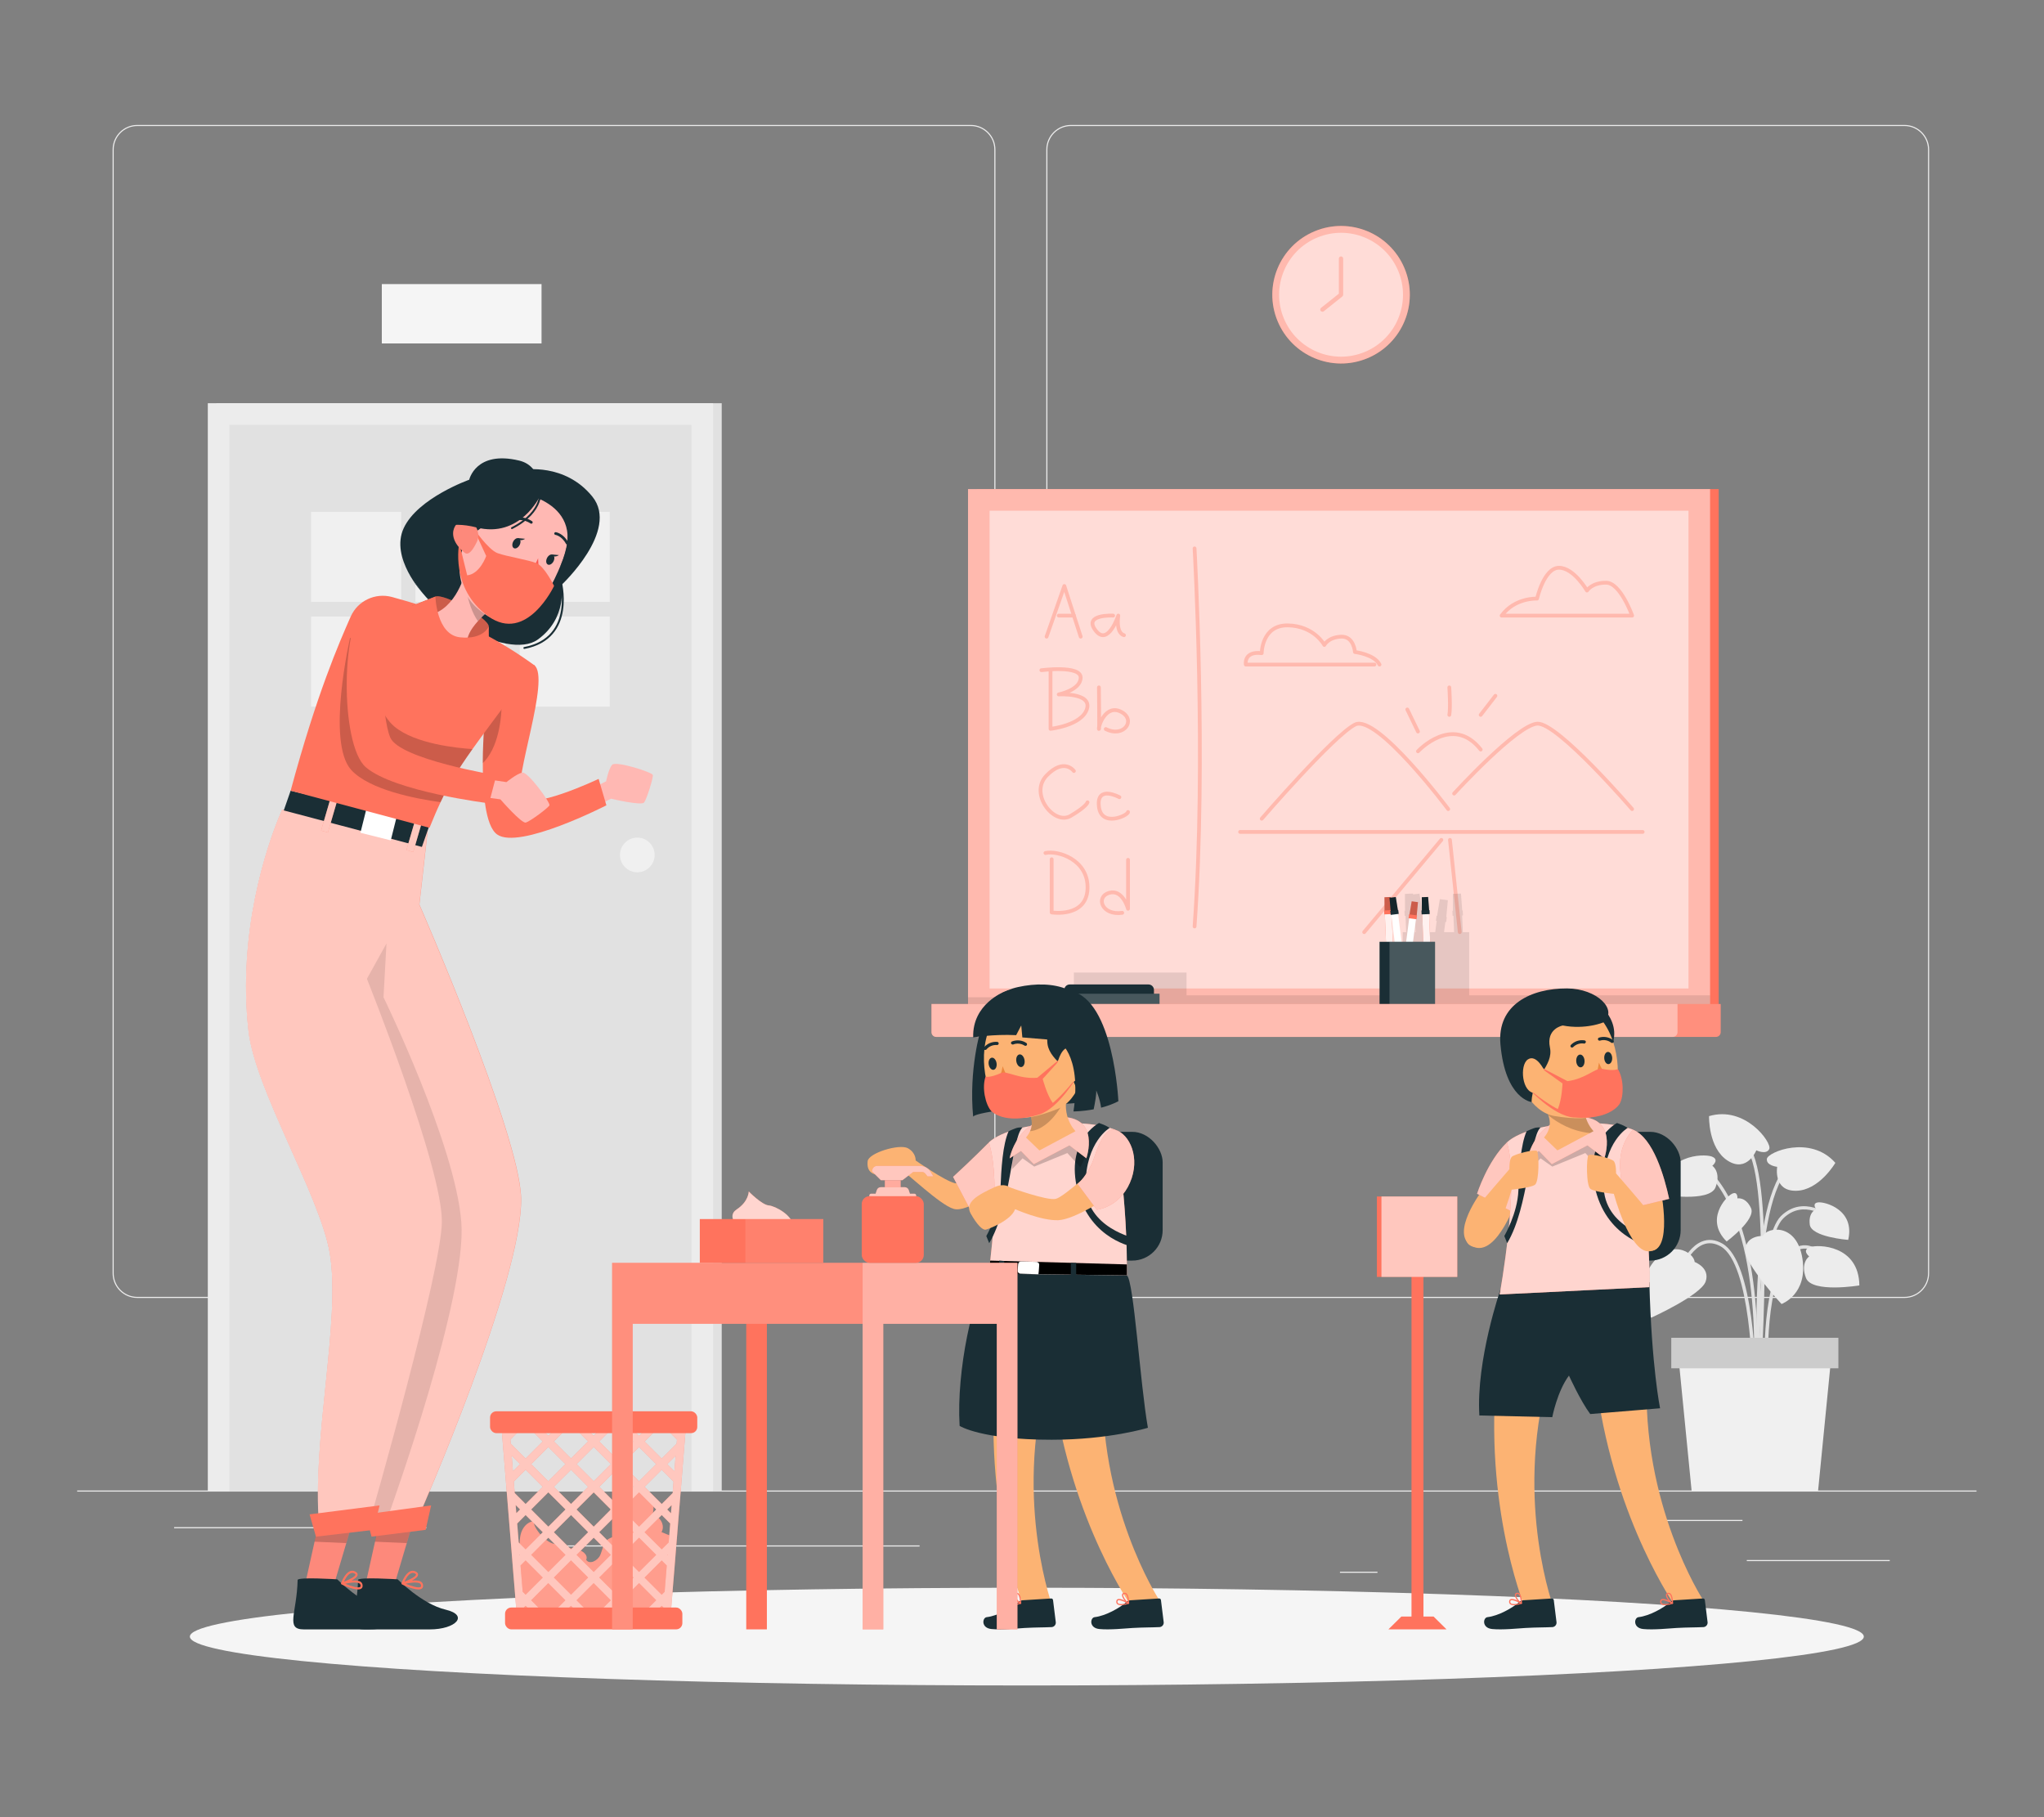 <?xml version="1.0" encoding="UTF-8"?>
<svg id="Layer_2" data-name="Layer 2" xmlns="http://www.w3.org/2000/svg" xmlns:xlink="http://www.w3.org/1999/xlink" viewBox="0 0 540 480">
  <rect x="0" y="0" width="540" height="480" fill="#808080" stroke="none"/>
  <defs>
    <style>
      .cls-1 {
        opacity: .3;
      }

      .cls-1, .cls-2, .cls-3, .cls-4, .cls-5, .cls-6, .cls-7, .cls-8, .cls-9, .cls-10, .cls-11, .cls-12, .cls-13, .cls-14, .cls-15, .cls-16, .cls-17, .cls-18, .cls-19, .cls-20, .cls-21, .cls-22, .cls-23, .cls-24, .cls-25, .cls-26, .cls-27 {
        stroke-width: 0px;
      }

      .cls-1, .cls-2, .cls-3, .cls-4, .cls-11, .cls-13, .cls-17, .cls-20, .cls-23, .cls-26, .cls-27 {
        fill: #fff;
      }

      .cls-1, .cls-2, .cls-4, .cls-7, .cls-17, .cls-21, .cls-23, .cls-26, .cls-28 {
        isolation: isolate;
      }

      .cls-2, .cls-21 {
        opacity: .1;
      }

      .cls-3, .cls-26 {
        opacity: .4;
      }

      .cls-4, .cls-7, .cls-27 {
        opacity: .2;
      }

      .cls-29, .cls-6 {
        fill: #ff735d;
      }

      .cls-5 {
        fill: #fcb373;
      }

      .cls-8 {
        fill: #e1e1e1;
      }

      .cls-9 {
        fill: #ececec;
      }

      .cls-10 {
        fill: #fd897b;
      }

      .cls-11 {
        opacity: .9;
      }

      .cls-13 {
        opacity: .5;
      }

      .cls-14 {
        fill: #f5f5f5;
      }

      .cls-15 {
        fill: #f0f0f0;
      }

      .cls-16, .cls-30, .cls-31, .cls-32 {
        fill: none;
      }

      .cls-17 {
        opacity: .7;
      }

      .cls-18 {
        fill: #1a2e35;
      }

      .cls-19 {
        fill: #ccc;
      }

      .cls-22 {
        fill: #ec873e;
      }

      .cls-30 {
        stroke-width: .72px;
      }

      .cls-30, .cls-31, .cls-32 {
        stroke-linecap: round;
        stroke-linejoin: round;
      }

      .cls-30, .cls-32 {
        stroke: #1a2e35;
      }

      .cls-23, .cls-28 {
        opacity: .6;
      }

      .cls-24 {
        fill: #ffb8b3;
      }

      .cls-33 {
        clip-path: url(#clippath);
      }

      .cls-25 {
        fill: #fd5652;
      }

      .cls-31 {
        stroke: #ff735d;
      }

      .cls-32 {
        stroke-width: .5px;
      }
    </style>
    <clipPath id="clippath">
      <path class="cls-6" d="m160.2,212.72s-23.05,11.84-28.86,7.7c-3.18-2.26-3.84-11.44-3.79-19.27.04-6.46.57-12,.57-12l5.16-5.36,7.83-8.13c4.49,3.35-5.62,30.55-3.47,34.69,2.14,4.14,20.51-4.61,20.51-4.61l2.05,6.99Z"/>
    </clipPath>
  </defs>
  <g id="Layer_2-2" data-name="Layer 2">
    <g>
      <rect class="cls-16" width="540" height="480"/>
      <g>
        <g>
          <rect class="cls-9" x="20.39" y="393.71" width="501.78" height=".29"/>
          <rect class="cls-9" x="461.48" y="412.07" width="37.77" height=".29"/>
          <rect class="cls-9" x="354" y="415.16" width="9.91" height=".29"/>
          <rect class="cls-9" x="438.45" y="401.48" width="21.89" height=".29"/>
          <rect class="cls-9" x="46" y="403.39" width="49.26" height=".29"/>
          <rect class="cls-9" x="105.42" y="403.39" width="7.22" height=".29"/>
          <rect class="cls-9" x="136.11" y="408.21" width="106.83" height=".29"/>
          <path class="cls-9" d="m256.47,342.85H36.26c-3.59,0-6.51-2.92-6.51-6.51V39.51c0-3.59,2.92-6.51,6.51-6.51h220.21c3.59,0,6.51,2.92,6.51,6.51v296.83c0,3.59-2.92,6.51-6.51,6.51ZM36.26,33.29c-3.43,0-6.22,2.79-6.22,6.22v296.83c0,3.43,2.79,6.22,6.22,6.22h220.21c3.43,0,6.22-2.79,6.22-6.22V39.51c0-3.43-2.79-6.22-6.22-6.22H36.26Z"/>
          <path class="cls-9" d="m503.14,342.85h-220.21c-3.59,0-6.51-2.92-6.51-6.51V39.51c0-3.59,2.92-6.51,6.51-6.51h220.21c3.59,0,6.51,2.92,6.51,6.51v296.83c0,3.59-2.92,6.51-6.51,6.51ZM282.93,33.29c-3.43,0-6.22,2.79-6.22,6.22v296.83c0,3.43,2.79,6.22,6.22,6.22h220.21c3.43,0,6.22-2.79,6.22-6.22V39.51c0-3.43-2.79-6.22-6.22-6.22h-220.21Z"/>
        </g>
        <g>
          <rect class="cls-14" x="100.87" y="75.04" width="42.2" height="15.68"/>
          <g>
            <g>
              <path class="cls-8" d="m464.34,361.95c.01-.35,1.17-34.67,6.76-40.1,5.43-5.28,11.66-.2,11.93.02l.56-.67c-.07-.06-7.1-5.8-13.09.02-5.83,5.67-6.98,39.27-7.02,40.7l.87.03Z"/>
              <path class="cls-8" d="m463.86,368.7c.04-.41,3.82-41.21-11.08-58.31l-.66.57c14.65,16.82,10.91,57.24,10.87,57.65l.87.09Z"/>
              <path class="cls-8" d="m464.41,364.38l.87-.06c-.03-.46-2.92-46.38,8.01-56.43l-.59-.64c-11.24,10.33-8.42,55.23-8.29,57.13Z"/>
              <path class="cls-8" d="m462.98,364.36h.87c-.01-1.27-.36-31.02-8.81-35.87-1.88-1.08-3.72-1.26-5.47-.53-5.11,2.11-7.64,11.21-7.75,11.59l.84.23c.02-.09,2.53-9.07,7.24-11.02,1.49-.61,3.07-.45,4.7.48,8.02,4.6,8.37,34.8,8.37,35.11Z"/>
              <path class="cls-8" d="m466.28,364.38l.87-.05c-.01-.23-1.27-23.51,5.01-31.71,1.52-1.99,3.17-2.93,4.92-2.81,4.12.29,7.57,6.31,7.6,6.37l.76-.43c-.15-.26-3.72-6.49-8.3-6.81-2.05-.15-3.96.92-5.68,3.15-6.48,8.46-5.24,31.32-5.19,32.29Z"/>
              <path class="cls-8" d="m464.9,367.54c.17-2.26,4.11-55.4-2.82-64.77l-.7.52c6.73,9.11,2.69,63.63,2.65,64.18l.87.07Z"/>
            </g>
            <path class="cls-9" d="m447.7,333.34s4.15,1.53,2.92,5.15-14.37,9.57-14.37,9.57c0,0-5.5-5.04-.45-13.24,5.05-8.2,11.79-4.06,11.9-1.47Z"/>
            <path class="cls-9" d="m465.75,326.46s-4.42-.19-4.67,3.63c-.25,3.81,9.58,14.36,9.58,14.36,0,0,7.02-2.54,5.51-12.05-1.51-9.51-9.32-8.28-10.42-5.94Z"/>
            <path class="cls-9" d="m469.5,308.21s-2.95-.32-2.71-2.11,11.46-6.42,18.09,1.06c0,0-4.24,7.29-10.37,7.38s-5-6.32-5-6.32Z"/>
            <path class="cls-9" d="m464,303.85s2.67,1.29,3.42-.36c.75-1.65-6.33-11.51-15.91-8.67,0,0-.25,8.43,4.9,11.75,5.15,3.32,7.59-2.72,7.59-2.72Z"/>
            <path class="cls-9" d="m477.97,331.89s-2.04-1.64.16-2.45c2.2-.8,12.97-.57,13.09,10.1,0,0-12.55,2.09-14.11-1.98-1.55-4.07.86-5.68.86-5.68Z"/>
            <path class="cls-9" d="m452.37,307.94s2.04-1.64-.16-2.45c-2.2-.8-12.97-.57-13.09,10.1,0,0,12.55,2.09,14.11-1.98,1.55-4.07-.86-5.68-.86-5.68Z"/>
            <path class="cls-9" d="m459,316.54s.18-2-1.43-1.21c-1.61.78-7.23,6.84-1.41,12.6,0,0,7.84-5.81,6.43-8.83-1.41-3.02-3.59-2.55-3.59-2.55Z"/>
            <path class="cls-9" d="m479.79,319.39s-1.22-1.59.57-1.79c1.78-.2,9.77,1.93,7.91,9.91,0,0-9.73-.73-10.15-4.04-.42-3.31,1.67-4.07,1.67-4.07Z"/>
            <polygon class="cls-15" points="446.92 393.95 480.3 393.95 483.9 357.4 443.32 357.4 446.92 393.95"/>
            <rect class="cls-19" x="441.54" y="353.37" width="44.15" height="8.06" transform="translate(927.22 714.8) rotate(180)"/>
          </g>
          <g>
            <rect class="cls-8" x="57.18" y="106.51" width="133.49" height="287.44"/>
            <rect class="cls-9" x="54.9" y="106.51" width="133.49" height="287.44"/>
            <rect class="cls-8" x="60.6" y="112.21" width="122.08" height="281.73"/>
            <g>
              <rect class="cls-15" x="82.19" y="135.2" width="23.79" height="23.79"/>
              <rect class="cls-15" x="109.75" y="135.2" width="23.79" height="23.79"/>
              <rect class="cls-15" x="137.31" y="135.2" width="23.79" height="23.79"/>
              <rect class="cls-15" x="82.19" y="162.86" width="23.79" height="23.79"/>
              <rect class="cls-15" x="109.75" y="162.86" width="23.79" height="23.79"/>
              <rect class="cls-15" x="137.31" y="162.86" width="23.79" height="23.79"/>
            </g>
            <path class="cls-15" d="m172.95,225.83c0,2.53-2.05,4.58-4.58,4.58s-4.58-2.05-4.58-4.58,2.05-4.58,4.58-4.58,4.58,2.05,4.58,4.58Z"/>
          </g>
        </g>
        <ellipse id="_Path_" data-name="&amp;lt;Path&amp;gt;" class="cls-14" cx="271.28" cy="432.3" rx="221.12" ry="12.91"/>
        <g>
          <circle class="cls-6" cx="354.29" cy="77.85" r="18.16" transform="translate(-2.82 141.51) rotate(-22.5)"/>
          <circle class="cls-13" cx="354.29" cy="77.85" r="18.16" transform="translate(-2.82 141.51) rotate(-22.5)"/>
          <path class="cls-6" d="m349.36,82.34c-.17,0-.33-.07-.45-.21-.2-.25-.16-.61.09-.8l4.71-3.76v-9.27c0-.32.26-.57.57-.57s.57.26.57.57v9.55c0,.17-.08.34-.21.45l-4.92,3.93c-.11.08-.23.12-.36.12Z"/>
          <circle class="cls-13" cx="354.29" cy="77.85" r="16.36" transform="translate(-2.82 141.51) rotate(-22.5)"/>
        </g>
        <g>
          <rect class="cls-6" x="258.02" y="129.19" width="196.04" height="140.78"/>
          <rect class="cls-6" x="255.74" y="129.2" width="196.04" height="140.78"/>
          <rect class="cls-13" x="255.74" y="129.19" width="196.04" height="140.78"/>
          <g>
            <polyline class="cls-31" points="276.49 168.17 281.18 154.79 285.51 168.17"/>
            <line class="cls-31" x1="279.71" y1="162.61" x2="283.71" y2="162.61"/>
            <path class="cls-31" d="m294.08,162.61s-7.97-.45-4.66,3.91c3.31,4.36,6.02-3.92,6.02-3.92,0,0-.75,4.51,1.5,5.19"/>
            <path class="cls-31" d="m277.54,177.04v15.48s8.27-.9,9.62-5.26c1.35-4.36-7.45-3.83-7.45-3.83,0,0,5.79-1.16,5.79-4.46s-10.38-1.94-10.38-1.94"/>
            <path class="cls-31" d="m290.32,181.57s.15,11.71,0,10.96c-.15-.75,1.8-6.62,5.87-4.51,4.06,2.11.75,6.99-4.06,4.55"/>
            <path class="cls-31" d="m283.71,203.66s-2.56-3.61-7.22,1.2c-4.66,4.81,1.96,13.23,6.32,10.68,4.36-2.56,4.5-3.61,4.5-3.61"/>
            <path class="cls-31" d="m295.73,210.58s-6.03-3.31-5.42,2.41c.61,5.71,7.72,2.41,7.7,1.5"/>
            <path class="cls-31" d="m277.84,226.97v14.05s9.16,1.44,9.47-6.23c.31-7.67-7.81-10.23-11.12-9.47"/>
            <path class="cls-31" d="m298.01,227.12v12.93s-1.38-5.26-4.99-4.21c-3.61,1.05-1.95,6.05,3.46,5.28"/>
            <path class="cls-31" d="m315.59,144.86s3.16,55.93,0,99.86"/>
            <line class="cls-31" x1="327.62" y1="219.75" x2="433.97" y2="219.75"/>
            <path class="cls-31" d="m333.33,216.26s18.95-21.96,24.66-24.87,24.61,22.33,24.61,22.33"/>
            <path class="cls-31" d="m384.16,209.62s16.62-18.2,21.99-18.47c5.38-.28,25.03,22.57,25.03,22.57"/>
            <path class="cls-31" d="m374.61,198.45s9.16-9.88,16.57-.46"/>
            <line class="cls-31" x1="374.61" y1="193.23" x2="371.79" y2="187.4"/>
            <path class="cls-31" d="m382.89,188.83c.36-1.86,0-7.26,0-7.26"/>
            <line class="cls-31" x1="391.18" y1="188.83" x2="395.07" y2="183.79"/>
            <path class="cls-31" d="m396.71,162.61h34.48s-3.07-8.66-6.85-8.69c-3.78-.04-5.08,2.07-5.08,2.07,0,0-3.47-6.02-7.4-6.02s-5.79,8.15-5.79,8.15c0,0-5.82-.32-9.35,4.49Z"/>
            <path class="cls-31" d="m363.11,175.54h-33.99s-.6-3.61,4.21-3.01c0,0,0-7.46,6.92-7.34,6.92.12,9.62,5.17,9.62,5.17,0,0,1.01-2.03,4.41-2.19,3.41-.16,3.68,4.06,3.68,4.06,0,0,5.14.6,6.49,3.31"/>
            <line class="cls-31" x1="380.79" y1="221.85" x2="360.4" y2="246.22"/>
            <line class="cls-31" x1="383.06" y1="221.85" x2="385.65" y2="246.22"/>
          </g>
          <rect class="cls-13" x="290.66" y="105.68" width="126.2" height="184.64" transform="translate(551.76 -155.76) rotate(90)"/>
          <path class="cls-21" d="m388.14,262.92v-16.7h-1.68l-.17-4.41h.21s-.06-1.32-.06-1.32h-.14l-.33-4.46-2.14.09.02,4.47h-.14l.05,1.32h.22s.17,4.31.17,4.31h-2.65l.35-2.69.21.02.17-1.3-.14-.02.42-4.45-2.12-.27-.73,4.4h-.14s-.17,1.29-.17,1.29l.21.02-.39,3h-2.82l-.55-4.45.21-.02-.16-1.31-.14.02-.71-4.41-1.68.21-.02-.23-2.13.09.02,4.47h-.14l.05,1.32h.22s.17,4.31.17,4.31h-.91v16.7h-57.11v-6.02h-29.77v6.52h-27.97v6.56h196.04v-7.06h-63.64Zm-14.32-16.7l-.1-2.55.32,2.55h-.22Z"/>
          <g>
            <rect class="cls-18" x="279.71" y="262.49" width="26.62" height="5.44"/>
            <path class="cls-18" d="m282.62,260.04h20.8c.8,0,1.44.65,1.44,1.44v4.33h-23.69v-4.33c0-.8.65-1.44,1.44-1.44Z"/>
            <rect class="cls-27" x="279.71" y="262.49" width="26.62" height="5.44"/>
          </g>
          <g>
            <g>
              <rect class="cls-6" x="366.2" y="240.44" width="1.8" height="18.05" transform="translate(-9.89 15.22) rotate(-2.34)"/>
              <rect class="cls-11" x="366.2" y="240.44" width="1.8" height="18.05" transform="translate(-9.89 15.22) rotate(-2.34)"/>
              <polygon class="cls-6" points="365.76 237 365.78 240.73 367.71 240.65 367.43 236.93 365.76 237"/>
              <polygon class="cls-7" points="365.76 237 365.78 240.73 367.71 240.65 367.43 236.93 365.76 237"/>
              <rect class="cls-6" x="365.69" y="240.45" width="2.13" height="1.03" transform="translate(-9.53 15.18) rotate(-2.34)"/>
            </g>
            <g>
              <rect class="cls-20" x="371.25" y="241.57" width="1.8" height="18.05" transform="translate(35.64 -46.15) rotate(7.45)"/>
              <polygon class="cls-6" points="372.95 238.08 372.34 241.76 374.26 242.01 374.61 238.3 372.95 238.08"/>
              <polygon class="cls-7" points="372.95 238.08 372.34 241.76 374.26 242.01 374.61 238.3 372.95 238.08"/>
              <rect class="cls-6" x="372.19" y="241.64" width="2.13" height="1.03" transform="translate(34.54 -46.34) rotate(7.45)"/>
            </g>
            <g>
              <rect class="cls-6" x="376.07" y="240.44" width="1.8" height="18.05" transform="translate(-9.84 15.55) rotate(-2.33)"/>
              <rect class="cls-11" x="376.07" y="240.44" width="1.8" height="18.05" transform="translate(-9.84 15.55) rotate(-2.33)"/>
              <polygon class="cls-18" points="375.62 237 375.64 240.73 377.58 240.65 377.29 236.93 375.62 237"/>
              <polygon class="cls-7" points="375.62 237 375.64 240.73 377.58 240.65 377.29 236.93 375.62 237"/>
              <rect class="cls-18" x="375.56" y="240.45" width="2.13" height="1.03" transform="translate(-9.49 15.52) rotate(-2.33)"/>
            </g>
            <g>
              <rect class="cls-20" x="368.56" y="240.44" width="1.8" height="18.05" transform="translate(-27.9 47.38) rotate(-7.07)"/>
              <polygon class="cls-18" points="367.09 237.15 367.42 240.86 369.34 240.62 368.75 236.95 367.09 237.15"/>
              <polygon class="cls-7" points="367.09 237.15 367.42 240.86 369.34 240.62 368.75 236.95 367.09 237.15"/>
              <rect class="cls-18" x="367.35" y="240.5" width="2.13" height="1.03" transform="translate(-26.87 47.18) rotate(-7.07)"/>
            </g>
            <rect class="cls-18" x="364.46" y="248.77" width="14.66" height="19.15"/>
            <rect class="cls-27" x="367.09" y="248.77" width="12.03" height="19.15"/>
          </g>
          <g>
            <path class="cls-6" d="m246.09,265.21h208.49v7.43c0,.7-.56,1.26-1.26,1.26h-205.97c-.7,0-1.26-.56-1.26-1.26v-7.43h0Z"/>
            <path class="cls-27" d="m246.09,265.21h208.49v7.43c0,.7-.56,1.26-1.26,1.26h-205.97c-.7,0-1.26-.56-1.26-1.26v-7.43h0Z"/>
            <path class="cls-3" d="m246.09,265.21h197.09v7.43c0,.7-.56,1.26-1.26,1.26h-194.57c-.7,0-1.26-.56-1.26-1.26v-7.43h0Z"/>
          </g>
        </g>
        <g>
          <polygon class="cls-10" points="104.47 417.68 96.75 417.68 99.12 407.02 101.3 397.24 110.96 395.76 107.53 407.37 104.47 417.68"/>
          <polygon class="cls-7" points="107.45 407.6 99.04 407.23 101.26 397.34 110.94 395.81 107.45 407.6"/>
          <polygon class="cls-10" points="88.5 417.68 80.79 417.68 83.15 407.02 85.33 397.24 95 395.76 91.56 407.37 88.5 417.68"/>
          <polygon class="cls-7" points="91.48 407.6 83.08 407.23 85.3 397.34 94.98 395.81 91.48 407.6"/>
          <g>
            <path class="cls-6" d="m74.54,213.9s-.39.83-1.01,2.36c-2.9,7.18-10.86,29.83-7.88,56.1,1.76,15.53,18.93,43.5,21.48,58.73,2.97,17.74-4.81,49-2.81,71.93l12.27,1.07,3.7-2.33,10.51-1.57s27.37-62.24,26.87-83.76c-.39-16.9-26.87-77.49-26.87-77.49l2.52-22.4"/>
            <path class="cls-23" d="m110.79,400.21l-8.59,1.28-1.93.29-3.15,1.98-.55.34-12.27-1.07c-2-22.93,5.79-54.19,2.82-71.94-2.55-15.22-19.73-43.19-21.49-58.72-2.98-26.28,4.98-48.92,7.88-56.1.63-1.54,1.01-2.37,1.01-2.37l38.77,2.66-2.52,22.4s26.48,60.59,26.87,77.49c.5,21.52-26.87,83.76-26.87,83.76Z"/>
            <path class="cls-21" d="m102.21,401.49l-1.93.29-3.15,1.98c2.01-6.99,19.3-67.51,19.6-80.83.34-14.15-19.8-64.38-19.8-64.38l5.17-9.33-.78,14.2s19.06,39.06,20.56,59.51c1.45,19.6-18.09,74.15-19.68,78.56Z"/>
          </g>
          <path class="cls-18" d="m94.58,417.35c.02-.85,10.47-.18,10.47-.18,0,0,6.43,6.54,12.67,8.01,6.24,1.47,2.75,5.22-4.22,5.22h-17.26c-4.96,0-1.86-4.22-1.65-13.04Z"/>
          <path class="cls-6" d="m106.22,418.51s-.06-.04-.09-.06h0s-.04-.05-.05-.08h0s-.02-.06-.02-.09h0s0-.08.02-.11c.04-.12.92-2.54,2.33-3.13.45-.19.9-.17,1.35.04.48.23.71.52.69.88-.03.55-.78,1.1-1.63,1.55.88-.08,1.79-.06,2.34.26.29.17.48.41.56.71.16.62-.05.95-.25,1.11-.22.18-.54.25-.92.25-1.46,0-3.78-1.06-4.33-1.32Zm.96-.17c1.54.65,3.45,1.23,3.95.82.04-.04.17-.14.07-.55-.04-.15-.14-.27-.3-.37-.29-.17-.73-.23-1.23-.23-.8,0-1.76.16-2.48.32Zm1.45-2.79c-.82.34-1.47,1.53-1.79,2.25,1.55-.59,3.04-1.4,3.07-1.87,0-.15-.23-.28-.37-.35-.16-.08-.32-.12-.48-.12-.14,0-.28.03-.42.09Z"/>
          <polygon class="cls-6" points="96.58 400.01 113.9 397.65 112.45 404.1 98.16 405.9 96.58 400.01"/>
          <path class="cls-18" d="m78.62,417.35c.02-.85,10.47-.18,10.47-.18,0,0,6.43,6.54,12.67,8.01,6.24,1.47,2.75,5.22-4.22,5.22h-17.26c-4.96,0-1.86-4.22-1.65-13.04Z"/>
          <path class="cls-6" d="m90.25,418.51s-.06-.04-.09-.06h0s-.04-.05-.05-.08h0s-.02-.06-.02-.09h0s0-.08.02-.11c.04-.12.92-2.54,2.33-3.13.45-.19.9-.17,1.35.04.48.23.71.52.69.88-.03.55-.78,1.1-1.63,1.55.88-.08,1.79-.06,2.34.26.29.17.48.41.56.71.16.62-.05.95-.25,1.11-.22.18-.54.25-.92.25-1.46,0-3.78-1.06-4.33-1.32Zm.96-.17c1.54.65,3.45,1.23,3.95.82.04-.04.17-.14.07-.55-.04-.15-.14-.27-.3-.37-.29-.17-.73-.23-1.23-.23-.8,0-1.76.16-2.48.32Zm1.45-2.79c-.82.34-1.47,1.53-1.79,2.25,1.55-.59,3.04-1.4,3.07-1.87,0-.15-.23-.28-.37-.35-.16-.08-.32-.12-.48-.12-.14,0-.28.03-.42.09Z"/>
          <polygon class="cls-6" points="81.79 400.01 100.28 397.65 98.73 404.1 83.47 405.9 81.79 400.01"/>
          <path class="cls-24" d="m150.84,211.01l9.29-4.63s.62-3.27,1.6-4.37c.97-1.1,10.59,1.98,10.74,2.7.15.72-1.6,6.37-2.31,7.27-.72.9-8.74-1.01-8.74-1.01l-8.31,4.29-2.26-4.25Z"/>
          <g>
            <path class="cls-29" d="m160.2,212.72s-23.05,11.84-28.86,7.7c-3.18-2.26-3.84-11.44-3.79-19.27.04-6.46.57-12,.57-12l5.16-5.36,7.83-8.13c4.49,3.35-5.62,30.55-3.47,34.69,2.14,4.14,20.51-4.61,20.51-4.61l2.05,6.99Z"/>
            <g class="cls-33">
              <path class="cls-7" d="m127.18,201.91c.04-6.06.54-11.26.54-11.26l4.84-5.03c-.04,3.49-.63,12.14-5.38,16.29Z"/>
            </g>
          </g>
          <g>
            <path class="cls-18" d="m138.33,124.1s10.9-1.9,18.16,7.07c7.26,8.97-8.16,23.35-8.16,23.35,0,0,1.64,8.76-6.28,14.43-7.93,5.67-30.95-7.28-33.99-18.77-3.05-11.49,16.54-22.15,22.06-21.23,5.52.92,8.22-4.84,8.22-4.84Z"/>
            <path class="cls-32" d="m148.06,153.24s4.3,15.29-9.54,17.92"/>
          </g>
          <path class="cls-24" d="m123.38,205.04l10.42,1.55s2.72-2.21,4.18-2.52c1.46-.31,7.49,7.98,7.18,8.65-.31.68-5.13,4.26-6.25,4.56-1.12.3-6.71-6.13-6.71-6.13l-9.41-1.27.59-4.85Z"/>
          <g>
            <polygon class="cls-18" points="76.78 208.87 74.97 214.07 111.46 223.71 113.61 217.56 76.78 208.87"/>
            <rect class="cls-6" x="86.11" y="210.31" width="1.87" height="9.52" transform="translate(63.72 -15.77) rotate(16.26)"/>
            <rect class="cls-20" x="95.85" y="214.8" width="8.26" height="6.27" transform="translate(55.99 -17.77) rotate(14.07)"/>
            <rect class="cls-6" x="108.66" y="215.48" width="1.87" height="9.52" transform="translate(66.1 -21.89) rotate(16.27)"/>
            <rect class="cls-23" x="86.11" y="210.31" width="1.87" height="9.52" transform="translate(63.72 -15.77) rotate(16.26)"/>
            <rect class="cls-23" x="108.66" y="215.48" width="1.87" height="9.52" transform="translate(66.1 -21.89) rotate(16.27)"/>
          </g>
          <path class="cls-6" d="m141.24,175.77c-1.58,2.06-3.05,4-4.41,5.85-5.32,7.12-9.1,12.17-12,16.24-3.96,5.59-6.24,9.34-8.44,14.04-.95,2-1.88,4.18-2.92,6.76l-36.69-9.79c6.91-25.64,12.83-39.09,15.78-45.8.03-.08.06-.14.1-.22,1.85-4.16,6.47-6.34,10.88-5.16,2.64.71,5.72,1.61,8.58,2.58,5.32,1.97,10.49,4.31,15.49,7.02,4.74,2.5,9.29,5.33,13.63,8.49Z"/>
          <g>
            <path class="cls-6" d="m108.82,160.04s3.98-1.55,6.21-2.46c2.23-.91,14.07,5.65,14.09,7.91.02,2.26-3.47,8.1-3.47,8.1,0,0-10.53-1.87-16.83-13.55Z"/>
            <path class="cls-7" d="m108.82,160.04s3.98-1.55,6.21-2.46c2.23-.91,14.07,5.65,14.09,7.91.02,2.26-3.47,8.1-3.47,8.1,0,0-10.53-1.87-16.83-13.55Z"/>
          </g>
          <g>
            <path class="cls-24" d="m117.56,174.46c-6.18-7.02-5.65-11.84-5.65-11.84,8.09-.28,10.78-10.73,10.78-10.73l7,8.95c-1.44,1.19-2.56,2.27-3.43,3.24-4.54,5.03-2.29,7.11-2.29,7.11-.96,4.05-6.41,3.28-6.41,3.28Z"/>
            <path class="cls-7" d="m129.69,160.83c-1.44,1.19-2.56,2.27-3.43,3.24-3.21-4.49-3.57-12.19-3.57-12.19l7,8.95Z"/>
          </g>
          <g>
            <path class="cls-24" d="m142.65,131.06c8.58,4.57,8.89,10.64,4.81,19.81-5.1,11.47-11.73,18.01-21.2,9.94-12.86-10.97,2.14-37.34,16.39-29.75Z"/>
            <path class="cls-25" d="m142.17,147.44s0,2.87.6,4.89c0,0-1.36.78-2.78-.23l2.18-4.65Z"/>
            <g>
              <path class="cls-18" d="m137.29,143.94c-.36.71-1.04,1.1-1.51.86-.48-.24-.57-1.01-.21-1.73.36-.71,1.04-1.1,1.51-.86.48.24.57,1.01.21,1.73Z"/>
              <path class="cls-18" d="m136.87,142.15l1.86.17s-1.43.92-1.86-.17Z"/>
            </g>
            <g>
              <path class="cls-18" d="m146.24,148.26c-.36.71-1.04,1.1-1.51.86-.48-.24-.57-1.01-.21-1.73.36-.71,1.04-1.1,1.51-.86s.57,1.01.21,1.73Z"/>
              <path class="cls-18" d="m145.81,146.46l1.86.17s-1.43.92-1.86-.17Z"/>
            </g>
            <path class="cls-30" d="m140.36,137.97s-2.24-1.6-4.41-.69"/>
            <path class="cls-30" d="m146.79,140.93s1.81.25,3.04,2.53"/>
            <path class="cls-18" d="m125.57,140.53s7.77-4.91,10.06-10.68c0,0,20.7,2.11,12.35,19.82,0,0,9.82-14.44-4.74-22.64-14.54-8.19-26,13.41-21.81,23.9,0,0-.69-7.31,4.14-10.4Z"/>
            <path class="cls-32" d="m142.68,129.2s1.33,5.83-7.43,10.3"/>
            <path class="cls-6" d="m124.98,139.34l3.47,7.52s-1.64,4.76-5.02,5.11l-2.1-8.5s-2.53,11.99,7.65,19.31c10.18,7.32,17.4-8.01,17.4-8.01,0,0-2.49-5.1-4.6-5.99s-7.79-1.76-10.31-2.66c-2.52-.9-6.5-6.79-6.5-6.79Z"/>
            <path class="cls-10" d="m126,143.09c.68-1.41.5-4.51-2.22-5.6-2.81-1.13-6.99,3.66-1.07,8.49.85.69,1.88.05,3.29-2.89Z"/>
            <path class="cls-18" d="m142.65,131.06s-5.25,11.25-16.82,8.25c-13.98-3.62-22.37,7.76-14.13,17.41,0,0-8.68-9.34-5.05-17.2,3.69-7.98,17.31-12.8,17.31-12.8,0,0,1.74-7.81,13.2-5.06,6.46,1.55,5.48,9.39,5.48,9.39Z"/>
          </g>
          <path class="cls-6" d="m115.03,157.59s.26,10.07,6.48,10.75c6.22.68,7.61-2.84,7.61-2.84l.08,8.53s-2.29,8.08-12.47,1.98c-10.18-6.09-7.91-15.97-7.91-15.97l6.21-2.46Z"/>
          <path class="cls-7" d="m124.83,197.85c-3.96,5.59-6.24,9.34-8.44,14.04-6.52-.89-18.8-3.25-23.6-8.51-6.66-7.33-.31-34.88-.31-34.88l5.33,2.39s-.36,15.34,6.37,21.01c5.48,4.61,16.67,5.71,20.65,5.96Z"/>
          <path class="cls-6" d="m96.93,159.47c-6.83,3.73-7.29,37.22-.25,43.22,7.56,6.45,32.51,9.5,32.51,9.5l1.94-7.41s-25.54-4.2-28.02-9.95c-2.48-5.75-2.59-25.85-1.8-29.97.79-4.12-.97-7.24-4.37-5.39Z"/>
        </g>
        <g id="_Group_" data-name="&amp;lt;Group&amp;gt;">
          <path class="cls-5" d="m391.68,314.31s-9.11,11.87-2.58,14.96c6.53,3.09,11.92-13.3,11.92-13.3l-9.34-1.66Z"/>
          <g>
            <path class="cls-6" d="m398.11,301.77c-5.19,4.98-7.89,13.56-7.89,13.56l11.06,5.64v-17.91l-3.16-1.28Z"/>
            <path class="cls-23" d="m398.11,301.77c-5.19,4.98-7.89,13.56-7.89,13.56l11.06,5.64v-17.91l-3.16-1.28Z"/>
          </g>
          <rect class="cls-18" x="406.66" y="298.97" width="37.35" height="34.01" rx="8.04" ry="8.04"/>
          <path class="cls-5" d="m421.92,366.98c4.92,35.28,20.92,57.69,20.92,57.69l7.03-2.16s-16.38-25.12-14.76-59.58l-13.2,4.04Z"/>
          <path class="cls-5" d="m395.18,365.02c-2.72,35.52,8.13,60.83,8.13,60.83l7.33-.6s-10.65-28.04-1.7-61.36l-13.76,1.13Z"/>
          <path class="cls-18" d="m402.51,422.7l7.46-.47c.26-.03.49.16.52.42,0,0,0,0,0,0l.73,5.89c.04.64-.44,1.2-1.09,1.25-2.61.12-3.86.05-7.14.23-2.02.12-5.99.55-8.77.28-2.78-.27-2.44-3.01-1.24-3.14,2.85-.32,6.62-2.42,8.41-4.01.31-.27.71-.43,1.12-.45Z"/>
          <path class="cls-6" d="m398.95,423.73c-.24-.21-.33-.55-.24-.85.02-.2.15-.38.33-.46.8-.37,2.76.8,2.98.94.05.04.08.1.07.16,0,.06-.05.11-.11.12-.57.18-1.16.3-1.76.35-.44.08-.89-.01-1.27-.25Zm.22-1.01c-.09.04-.15.13-.16.23-.05.19,0,.4.15.55.33.29,1.21.27,2.38-.04-.8-.44-1.94-.93-2.37-.73h0Z"/>
          <path class="cls-6" d="m401.86,423.64c-.69-.35-1.76-1.68-1.66-2.41.04-.27.26-.48.53-.5.24-.04.49.02.68.17.71.61.67,2.55.68,2.61,0,.05-.03.1-.08.13-.02,0-.05,0-.07,0-.03.02-.06.02-.08,0Zm-1.07-2.59c-.22.04-.27.15-.28.24-.04.49.66,1.5,1.26,1.95-.02-.63-.14-1.72-.56-2.08-.09-.09-.21-.13-.34-.12h-.08Z"/>
          <path class="cls-18" d="m442.42,422.7l7.46-.47c.26-.03.49.16.52.42,0,0,0,0,0,0l.73,5.89c.04.64-.44,1.2-1.09,1.25-2.61.12-3.86.05-7.14.23-2.02.12-5.99.55-8.77.28-2.78-.27-2.44-3.01-1.24-3.14,2.85-.32,6.62-2.42,8.41-4.01.31-.27.71-.43,1.12-.45Z"/>
          <path class="cls-6" d="m438.86,423.73c-.24-.21-.33-.55-.24-.85.02-.2.15-.38.33-.46.8-.37,2.76.8,2.98.94.05.04.08.1.07.16,0,.06-.05.11-.11.12-.57.18-1.16.3-1.76.35-.44.08-.89-.01-1.27-.25Zm.22-1.01c-.09.04-.15.13-.16.23-.05.19,0,.4.15.55.33.29,1.21.27,2.38-.04-.8-.44-1.94-.93-2.37-.73h0Z"/>
          <path class="cls-6" d="m441.77,423.64c-.69-.35-1.76-1.68-1.66-2.41.04-.27.26-.48.53-.5.24-.04.49.02.68.17.71.61.67,2.55.68,2.61,0,.05-.03.1-.08.13-.02,0-.05,0-.07,0-.03.02-.06.02-.08,0Zm-1.07-2.59c-.22.04-.27.15-.28.24-.04.49.66,1.5,1.26,1.95-.02-.63-.14-1.72-.56-2.08-.09-.09-.21-.13-.34-.12h-.08Z"/>
          <path class="cls-18" d="m396.42,340.56s-6.49,18.69-5.59,33.33l19.26.45s1.31-6.85,4.41-10.98c0,0,3.06,6.74,5.62,10.15l18.45-1.52s-2.25-10.97-2.83-33.31l-39.32,1.88Z"/>
          <g>
            <path class="cls-6" d="m396.19,341.94s5.38-29.29,1.92-40.17c0,0,3.57-3.92,15.57-4.91,11.99-.99,17.76,1.55,17.76,1.55,0,0,4.66,21.17,4.3,41.58l-39.53,1.94Z"/>
            <path class="cls-17" d="m396.19,341.94s5.38-29.29,1.92-40.17c0,0,3.57-3.92,15.57-4.91,11.99-.99,17.76,1.55,17.76,1.55,0,0,4.66,21.17,4.3,41.58l-39.53,1.94Z"/>
          </g>
          <path class="cls-18" d="m427.2,296.63s-9.04,4.7-5.65,17.84c3.39,13.14,14.97,14.95,14.97,14.95l.49-2.26s-13.39-2.68-13.35-14.14c.04-11.46,6.35-15.09,6.35-15.09,0,0-1.01-.71-2.82-1.3Z"/>
          <path class="cls-18" d="m406.95,297.86c-2.87,2.8-3.05,21.01-8.77,30.52l-.76-1.89s3.5-5.99,3.72-12.02c.23-6.03.62-12.1,2.17-15.66,0,0,1.82-.85,2.48-.95.86-.13,1.15,0,1.15,0Z"/>
          <g>
            <path class="cls-7" d="m404.25,308.84s-.89-11.01,12.11-11.56c12.71-.54,5.91,11.03,5.91,11.03l-3.44-3.74-8.73,3.58-3.1-2.18-2.76,2.87Z"/>
            <path class="cls-6" d="m403.58,305.97s1.84-10.57,13.02-10.93c11.18-.37,7.25,10.92,7.25,10.92l-4.47-3.4-9.42,4.96-3.38-3.48-2.99,1.93Z"/>
            <path class="cls-23" d="m403.58,305.97s1.84-10.57,13.02-10.93c11.18-.37,7.25,10.92,7.25,10.92l-4.47-3.4-9.42,4.96-3.38-3.48-2.99,1.93Z"/>
          </g>
          <g>
            <path class="cls-5" d="m421,298.79l-.94.5-8.61,4.58-3.54-3.41c.48-.56.82-1.11,1.06-1.65.68-1.54.54-2.99.09-4.2-.71-1.9-2.12-3.18-2.12-3.18l3.96-1.48,8.7-3.26c-3.28,7.56,1.39,12.1,1.39,12.1Z"/>
            <path class="cls-7" d="m421,298.79l-.94.5c-4.84-.5-8.55-2.68-10.99-4.68-.71-1.9-2.12-3.18-2.12-3.18l3.96-1.48,8.7-3.26c-3.28,7.56,1.39,12.1,1.39,12.1Z"/>
          </g>
          <g>
            <path class="cls-18" d="m422.43,265.21s9.59,7.64-.79,16.24c-11.73,9.72.79-16.24.79-16.24Z"/>
            <path class="cls-5" d="m399.7,278.47c.64,7.3,4.89,15.32,10.97,16.32,11.15,1.83,15.46-.38,16.55-8.64,1.02-7.44-1.8-19.14-11.03-21.16-9.22-2.02-17.39,3.36-16.49,13.48Z"/>
            <path class="cls-18" d="m423.62,270.05s-4.71,1.99-10.76.83c0,0-4.43.79-3.39,5.78,1.05,4.99-4.72,7.81-4.84,14.44,0,0-6.93-.72-8.23-15.23-.95-10.57,8.17-14.82,17.6-14.78,7.9.03,13.57,5.63,9.62,8.96Z"/>
            <path class="cls-18" d="m416.42,280.31c.05.93.59,1.66,1.2,1.62.61-.04,1.05-.82,1-1.75-.05-.93-.59-1.65-1.2-1.62-.61.03-1.05.82-1,1.75Z"/>
            <path class="cls-18" d="m423.82,279.53c.05.89.56,1.59,1.14,1.55.58-.04,1.01-.78.96-1.67-.05-.89-.56-1.58-1.14-1.55-.58.03-1.01.78-.96,1.67Z"/>
            <path class="cls-18" d="m418.83,275.5c.06-.06.11-.14.14-.22.03-.23-.14-.44-.36-.47-1.33-.21-2.69.24-3.62,1.22-.15.18-.13.44.05.59h0c.18.14.43.12.59-.05h0c.76-.76,1.85-1.1,2.91-.91.12,0,.23-.07.31-.16Z"/>
            <path class="cls-18" d="m426.05,275.47c.09-.02.16-.07.23-.13.13-.19.09-.45-.1-.59-1.07-.82-2.48-1.07-3.76-.66-.22.08-.32.32-.24.54h0c.09.21.32.31.54.24h0c1.03-.31,2.15-.09,2.99.59.11.05.24.05.35,0Z"/>
            <path class="cls-22" d="m422.43,280.69l-.75,3.99c.96.2,2.04.08,2.95-.32-.98-1.13-1.72-2.37-2.2-3.67Z"/>
            <path class="cls-6" d="m427.4,282.37s-.85.65-4.22-.05c-1.59-.33-4.26,2.64-9.07,3.26l-8.05-4.2,6.74,4.8s-.15,4.33-1.26,6.78c0,0-3.73-1.88-7.94-5.62,0,0,6.68,7.37,12.04,7.82,9.83.83,12.26-3.61,12.26-3.61,1.11-1.97,1.14-6.52-.49-9.18Z"/>
            <path class="cls-5" d="m408,282.77s-2.08-4.43-4.35-2.93c-2.27,1.49-1.56,8.97,1.89,8.85s4.1-3.56,2.47-5.92Z"/>
          </g>
          <path class="cls-5" d="m390.17,318.98c1.75-2.28,8.59-10.13,8.59-10.13,0,0-.06-2.47.58-3.23s6.16-2.13,6.71-1.57c.55.56.65,8.09-.55,8.91s-6.16,1.29-6.16,1.29c0,0-4.07,15.31-9.17,15.18-5.09-.13-2.73-6.88,0-10.44Z"/>
          <path class="cls-5" d="m438.53,313.03s3.32,15.5-1.52,17.19c-4.84,1.69-4.95-16.47-4.95-16.47l6.47-.72Z"/>
          <g>
            <path class="cls-6" d="m431.43,298.41c5.37,2.14,8.3,12.5,9.54,18.26l-10.71,2.62s-2.26-5.81-2.26-11.76,3.43-9.11,3.43-9.11Z"/>
            <path class="cls-23" d="m431.43,298.41c5.37,2.14,8.3,12.5,9.54,18.26l-10.71,2.62s-2.26-5.81-2.26-11.76,3.43-9.11,3.43-9.11Z"/>
          </g>
          <path class="cls-5" d="m435.53,320.08c-1.75-2.28-8.59-10.13-8.59-10.13,0,0,.06-2.47-.58-3.23s-6.16-2.13-6.71-1.57c-.55.56-.65,8.09.55,8.91s6.16,1.29,6.16,1.29c0,0,4.07,15.31,9.17,15.18,5.09-.13,2.73-6.88,0-10.44Z"/>
        </g>
        <g>
          <polygon class="cls-6" points="378.74 427.01 376.06 427.01 376.06 335.35 372.9 335.35 372.9 427.01 370.22 427.01 366.8 430.39 372.9 430.39 376.06 430.39 382.16 430.39 378.74 427.01"/>
          <rect class="cls-6" x="363.76" y="316.05" width="21.24" height="21.24"/>
          <rect class="cls-23" x="364.96" y="316.05" width="20.03" height="21.24"/>
        </g>
        <g id="_Group_-2" data-name="&amp;lt;Group&amp;gt;">
          <path class="cls-5" d="m260.6,306.09s-5.58,7.07-8.3,6.45c-2.72-.61-10.4-6.01-10.4-6.01,0,0,.16-2-2.05-3.23s-10.39,1.24-10.62,3.42c-.23,2.18.28,5.32,9.32,2.78.61-.17,9.75,8.81,13.43,9.83,3.68,1.02,11.46-5.36,11.46-5.36l-2.85-7.89Z"/>
          <path class="cls-18" d="m259.11,271.94s-3.22,10.39-2.01,23.09c0,0-1.2-1.74,29.71-3.84,0,0,2.21-22.56-9.69-23.76-11.89-1.2-18.01,4.51-18.01,4.51Z"/>
          <rect class="cls-18" x="269.81" y="298.97" width="37.35" height="34.01" rx="8.04" ry="8.04"/>
          <g>
            <path class="cls-6" d="m261.26,301.77s-4.43,4.49-9.47,9.1l4.53,8.62s11.18-1.03,10.12-8.07c-1.06-7.04-5.18-9.64-5.18-9.64Z"/>
            <path class="cls-23" d="m261.26,301.77s-4.43,4.49-9.47,9.1l4.53,8.62s11.18-1.03,10.12-8.07c-1.06-7.04-5.18-9.64-5.18-9.64Z"/>
          </g>
          <path class="cls-5" d="m278.23,366.98c4.92,35.28,20.92,57.69,20.92,57.69l7.03-2.16s-16.38-25.12-14.76-59.58l-13.2,4.04Z"/>
          <path class="cls-5" d="m262.89,365.02c-2.72,35.52,8.13,60.83,8.13,60.83l7.33-.6s-10.65-28.04-1.7-61.36l-13.76,1.13Z"/>
          <path class="cls-18" d="m270.22,422.7l7.46-.47c.26-.03.49.16.52.42,0,0,0,0,0,0l.73,5.89c.04.64-.44,1.2-1.09,1.25-2.61.12-3.86.05-7.14.23-2.02.12-5.99.55-8.77.28-2.78-.27-2.44-3.01-1.24-3.14,2.85-.32,6.62-2.42,8.41-4.01.31-.27.71-.43,1.12-.45Z"/>
          <path class="cls-6" d="m266.66,423.73c-.24-.21-.33-.55-.24-.85.02-.2.15-.38.33-.46.8-.37,2.76.8,2.98.94.05.04.08.1.07.16,0,.06-.05.11-.11.12-.57.18-1.16.3-1.76.35-.44.08-.89-.01-1.27-.25Zm.22-1.01c-.09.04-.15.13-.16.23-.05.19,0,.4.15.55.33.29,1.21.27,2.38-.04-.8-.44-1.94-.93-2.37-.73h0Z"/>
          <path class="cls-6" d="m269.57,423.64c-.69-.35-1.76-1.68-1.66-2.41.04-.27.26-.48.53-.5.24-.04.49.02.68.17.71.61.67,2.55.68,2.61,0,.05-.03.1-.08.13-.02,0-.05,0-.07,0-.03.02-.06.02-.08,0Zm-1.07-2.59c-.22.04-.27.15-.28.24-.04.49.66,1.5,1.26,1.95-.02-.63-.14-1.72-.56-2.08-.09-.09-.21-.13-.34-.12h-.08Z"/>
          <path class="cls-18" d="m298.73,422.7l7.46-.47c.26-.03.49.16.52.42,0,0,0,0,0,0l.73,5.89c.04.64-.44,1.2-1.09,1.25-2.61.12-3.86.05-7.14.23-2.02.12-5.99.55-8.77.28-2.78-.27-2.44-3.01-1.24-3.14,2.85-.32,6.62-2.42,8.41-4.01.31-.27.71-.43,1.12-.45Z"/>
          <path class="cls-6" d="m295.17,423.73c-.24-.21-.33-.55-.24-.85.02-.2.15-.38.33-.46.8-.37,2.76.8,2.98.94.05.04.08.1.07.16,0,.06-.05.11-.11.12-.57.18-1.16.3-1.76.35-.44.08-.89-.01-1.27-.25Zm.22-1.01c-.09.04-.15.13-.16.23-.05.19,0,.4.15.55.33.29,1.21.27,2.38-.04-.8-.44-1.94-.93-2.37-.73h0Z"/>
          <path class="cls-6" d="m298.08,423.64c-.69-.35-1.76-1.68-1.66-2.41.04-.27.26-.48.53-.5.24-.04.49.02.68.17.71.61.67,2.55.68,2.61,0,.05-.03.1-.08.13-.02,0-.05,0-.07,0-.03.02-.06.02-.08,0Zm-1.07-2.59c-.22.04-.27.15-.28.24-.04.49.66,1.5,1.26,1.95-.02-.63-.14-1.72-.56-2.08-.09-.09-.21-.13-.34-.12h-.08Z"/>
          <g>
            <path class="cls-6" d="m261.16,336.42s3.56-23.76.09-34.65c0,0,3.57-3.92,15.57-4.91,11.99-.99,17.76,1.55,17.76,1.55,0,0,3.46,18.6,3.1,39.02l-36.51-1.02Z"/>
            <path class="cls-17" d="m261.16,336.42s3.56-23.76.09-34.65c0,0,3.57-3.92,15.57-4.91,11.99-.99,17.76,1.55,17.76,1.55,0,0,3.46,18.6,3.1,39.02l-36.51-1.02Z"/>
          </g>
          <path class="cls-18" d="m290.35,296.63s-9.04,4.7-5.65,17.84c3.39,13.14,14.97,14.95,14.97,14.95l.49-2.26s-13.39-2.68-13.35-14.14c.04-11.46,6.35-15.09,6.35-15.09,0,0-1.01-.71-2.82-1.3Z"/>
          <path class="cls-18" d="m270.1,297.86c-2.87,2.8-3.05,21.01-8.77,30.52l-.76-1.89s3.5-5.99,3.72-12.02c.23-6.03.62-12.1,2.17-15.66,0,0,1.82-.85,2.48-.95.86-.13,1.15,0,1.15,0Z"/>
          <g>
            <path class="cls-7" d="m267.4,308.84s-.89-11.01,12.11-11.56c12.71-.54,5.91,11.03,5.91,11.03l-3.44-3.74-8.73,3.58-3.1-2.18-2.76,2.87Z"/>
            <path class="cls-6" d="m266.73,305.97s1.84-10.57,13.02-10.93c11.18-.37,7.25,10.92,7.25,10.92l-4.47-3.4-9.42,4.96-3.38-3.48-2.99,1.93Z"/>
            <path class="cls-23" d="m266.73,305.97s1.84-10.57,13.02-10.93c11.18-.37,7.25,10.92,7.25,10.92l-4.47-3.4-9.42,4.96-3.38-3.48-2.99,1.93Z"/>
          </g>
          <g>
            <path class="cls-5" d="m284.15,298.79l-9.55,5.09-3.54-3.41c.48-.56.82-1.11,1.06-1.65,1.77-3.95-2.03-7.38-2.03-7.38l3.96-1.48,8.7-3.26c-3.28,7.56,1.39,12.1,1.39,12.1Z"/>
            <path class="cls-7" d="m281.55,289.95s-3.46,8.19-9.42,8.86c1.77-3.95-2.03-7.38-2.03-7.38l3.96-1.48h7.49Z"/>
          </g>
          <g>
            <path class="cls-18" d="m261.58,266.54s-7.75,9.5,4.23,15.7c13.53,7-4.23-15.7-4.23-15.7Z"/>
            <path class="cls-5" d="m286.62,274.66c.93,7.27-1.52,16.01-7.24,18.28-10.5,4.16-15.19,2.92-18.01-4.92-2.58-7.06-2.31-19.08,6.27-23.02s17.7-.42,18.99,9.66Z"/>
            <path class="cls-18" d="m261.45,271.53s5.03.95,10.69-1.48c0,0,4.5-.17,4.54,4.93s6.28,6.63,7.8,13.08c0,0,6.62-2.18,4.8-16.63-1.32-10.53-11.14-12.74-20.35-10.7-7.71,1.71-12.06,8.39-7.49,10.8Z"/>
            <path class="cls-18" d="m270.67,280.01c.15.92-.22,1.75-.82,1.84-.61.09-1.2-.58-1.35-1.49-.15-.92.22-1.74.82-1.84.6-.1,1.2.58,1.35,1.49Z"/>
            <path class="cls-18" d="m263.28,280.82c.14.88-.21,1.67-.79,1.76s-1.15-.55-1.29-1.43c-.14-.88.21-1.66.79-1.76.57-.1,1.15.55,1.29,1.43Z"/>
            <path class="cls-18" d="m267.29,275.82c-.08-.04-.14-.11-.18-.19-.07-.22.04-.46.26-.54,1.26-.49,2.68-.34,3.8.42.18.14.22.4.08.59h0c-.14.18-.4.21-.59.08h0c-.91-.58-2.04-.68-3.03-.27-.12.02-.24-.02-.34-.09Z"/>
            <path class="cls-18" d="m260.23,277.34c-.09,0-.17-.03-.25-.08-.17-.16-.18-.42-.03-.6.87-1.03,2.19-1.57,3.54-1.45.23.03.39.25.35.48h0c-.04.22-.25.38-.48.35h0c-1.07-.08-2.12.37-2.79,1.21-.1.07-.22.1-.34.08Z"/>
            <path class="cls-22" d="m264.88,281.66l1.58,3.74c-.89.4-1.97.51-2.95.31.72-1.31,1.18-2.68,1.36-4.05Z"/>
            <path class="cls-6" d="m260.38,284.37s.97.46,4.11-.95c1.49-.66,4.72,1.68,9.56,1.26l6.98-5.82-5.56,6.13s1.07,4.2,2.67,6.35c0,0,3.25-2.63,6.56-7.18,0,0-4.96,8.62-10.1,10.21-9.43,2.9-12.75-.92-12.75-.92-1.5-1.69-2.51-6.13-1.47-9.08Z"/>
            <path class="cls-5" d="m279.42,280.63s1.09-4.77,3.63-3.79,3.43,8.43.04,9.05-4.77-2.6-3.67-5.26Z"/>
            <path class="cls-18" d="m288.93,293.03c.35-1.69.77-3.98.68-4.98,0,0,.95,2.06,1.29,4.54,1.52-.39,3.11-.94,4.56-1.71,0,0-1.2-26.7-12.56-29.14-11.35-2.44-17.57.23-17.57.23,0,0-8.52,3.19-8.22,12.06,0,0,5.26-.9,11.35-.6l1.34-2.57.29,3.17,9.34.77s6.46,3.44,4.17,18.78c0,0,2.35,0,5.32-.56Z"/>
          </g>
          <path class="cls-5" d="m290.91,307.12s-9.65,8.98-11.97,9.55c-2.32.57-12.25-3.07-12.25-3.07,0,0-1.36-1.21-3.97,0-4.34,2.01-7.94,3.97-6.29,6.92s3.14,4.45,3.97,4.29,6.79-2.48,7.78-5.41c0,0,6.95,3.1,11.42,2.91,4.47-.19,13.56-6.34,13.56-6.34l-2.25-8.85Z"/>
          <g>
            <path class="cls-6" d="m294.58,298.41c3.91,1.14,6.79,7.49,3.93,14.02-2.86,6.53-8.74,7.13-8.74,7.13l-5.08-6.82s2.82-2.27,4.48-7.27,3.48-7.61,5.4-7.05Z"/>
            <path class="cls-23" d="m294.58,298.41c3.91,1.14,6.79,7.49,3.93,14.02-2.86,6.53-8.74,7.13-8.74,7.13l-5.08-6.82s2.82-2.27,4.48-7.27,3.48-7.61,5.4-7.05Z"/>
          </g>
          <polygon class="cls-12" points="261.61 332.98 261.16 336.42 297.7 336.88 297.7 333.99 261.61 332.98"/>
          <path class="cls-18" d="m261.16,336.42c-4.02,5.23-8.54,25.58-7.64,40.22,0,0,5.62,3.66,24.29,3.66,15.35,0,25.45-3.16,25.45-3.16-2.08-11.84-3.72-38.91-5.55-40.25l-36.54-.46Z"/>
          <path class="cls-20" d="m268.98,333.9l-.12,1.74c-.03.42.29.79.72.8,1.51.05,4.71.14,4.76.14.04,0,.15-1.51.21-2.46.03-.42-.3-.78-.72-.8l-4.07-.11c-.4-.01-.74.29-.77.69Z"/>
          <polygon class="cls-18" points="282.9 333.58 282.9 337.43 284.31 337.42 284.31 333.59 282.9 333.58"/>
          <polygon class="cls-18" points="265.33 333.08 265.02 336.88 263.67 336.88 264.01 332.98 265.33 333.08"/>
        </g>
        <g>
          <g>
            <path class="cls-6" d="m174.76,404.69c1.05-1.76-.43-4.4-2.47-4.43.9-2.52.01-5.57-2.09-7.22-.27-.21-.57-.4-.91-.4-.36,0-.68.22-.98.43-1.93,1.38-3.85,2.77-5.78,4.15-.44.32-.9.65-1.15,1.13-1.18,2.29,3.08,5.22,1.33,7.11-.5.54-1.31.65-1.94,1.05-1.38.86-1.54,2.75-2.18,4.24-.64,1.49-2.88,2.65-3.73,1.27.63-1.43-1.28-2.66-2.83-2.84-1.53-.18-3.17-.27-4.03-1.72-2.2,1.92-7.13-3.44-7.02-5.61-1.81.14-3.04,1.83-3.44,3.53-.41,1.76-.16,3.59-.19,5.4-.06,3.5-1.19,6.94-1.12,10.44.05,2.73,1.1,5.76,3.6,6.85,1.2.53,2.56.53,3.87.52,9.48-.06,18.96-.12,28.43-.18.68,0,1.39-.02,2-.33,1.28-.67,1.55-2.35,1.67-3.8.51-6.18,1.02-12.35,1.53-18.53-.86-.35-1.72-.7-2.57-1.05Z"/>
            <path class="cls-1" d="m174.76,404.69c1.05-1.76-.43-4.4-2.47-4.43.9-2.52.01-5.57-2.09-7.22-.27-.21-.57-.4-.91-.4-.36,0-.68.22-.98.43-1.93,1.38-3.85,2.77-5.78,4.15-.44.32-.9.65-1.15,1.13-1.18,2.29,3.08,5.22,1.33,7.11-.5.54-1.31.65-1.94,1.05-1.38.86-1.54,2.75-2.18,4.24-.64,1.49-2.88,2.65-3.73,1.27.63-1.43-1.28-2.66-2.83-2.84-1.53-.18-3.17-.27-4.03-1.72-2.2,1.92-7.13-3.44-7.02-5.61-1.81.14-3.04,1.83-3.44,3.53-.41,1.76-.16,3.59-.19,5.4-.06,3.5-1.19,6.94-1.12,10.44.05,2.73,1.1,5.76,3.6,6.85,1.2.53,2.56.53,3.87.52,9.48-.06,18.96-.12,28.43-.18.68,0,1.39-.02,2-.33,1.28-.67,1.55-2.35,1.67-3.8.51-6.18,1.02-12.35,1.53-18.53-.86-.35-1.72-.7-2.57-1.05Z"/>
          </g>
          <g>
            <path class="cls-6" d="m176.42,374.63h-44.12l.36,4.46.26,3.18.67,8.28.38,4.76.51,6.33.22,2.72.07.81.26,3.19.35,4.37.22,2.72.23,2.76.26,3.19.2,2.42.22,2.72.09,1.18h40.49l.09-1.18.22-2.71.2-2.44.26-3.19.23-2.75.22-2.72.35-4.39.26-3.18.06-.81.22-2.72.52-6.33.38-4.75.66-8.29.26-3.18.36-4.46h-4.97Zm2.65,2.92h0s-.85-.85-.85-.85h.92l-.07.85Zm-.22,2.71l-.08,1.08-3.95,3.95-4.53-4.53,4.05-4.05h.95l3.56,3.56Zm-1.14,14.12l-2.89,2.89-4.53-4.53,4.53-4.52,3.13,3.13-.24,3.03Zm-41.98-3.03h0l3.13-3.13,4.53,4.52-4.53,4.53-2.88-2.89-.25-3.03Zm37.63-4.6l-4.53,4.53-4.53-4.53,4.53-4.53,4.53,4.53Zm-7.12-10.05h5.18l-2.59,2.59-2.59-2.59Zm1.12,16.04l-4.52,4.53-4.53-4.53,4.53-4.52,4.52,4.52Zm-15.04,5.99l4.53-4.52,4.52,4.52-4.52,4.53-4.53-4.53Zm3.06,5.99l-4.53,4.53-4.52-4.52,4.53-4.53,4.52,4.52Zm7.46-4.52l4.52,4.53-4.52,4.52-4.53-4.53,4.53-4.52Zm-5.99-8.93l-4.53-4.53,4.53-4.53,4.52,4.53-4.52,4.53Zm-1.47,1.46l-4.52,4.53-4.53-4.53,4.53-4.52,4.52,4.52Zm-10.52-1.46l-4.52-4.53,4.52-4.53,4.53,4.53-4.53,4.53Zm0,2.93l4.53,4.52-4.53,4.53-4.52-4.53,4.52-4.52Zm4.53,16.51l-4.53,4.52-4.52-4.52,4.52-4.53,4.53,4.53Zm1.46,1.46l4.53,4.53-4.52,4.53-4.53-4.53,4.52-4.53Zm1.47-1.46l4.53-4.53,4.52,4.53-4.52,4.52-4.53-4.52Zm10.52,1.46l4.52,4.53-4.52,4.53-4.53-4.53,4.53-4.53Zm5.99,5.99l4.53,4.53-2.93,2.93h-3.19l-2.93-2.93,4.53-4.53Zm-4.53-7.45l4.53-4.53,4.53,4.53-4.53,4.52-4.53-4.52Zm0-11.99l4.53-4.52,4.53,4.52-4.53,4.53-4.53-4.53Zm3.06-17.98l-4.52,4.53-4.53-4.53,4.05-4.05h.95l4.04,4.05Zm-10.51-1.46l-2.59-2.59h5.17l-2.58,2.59Zm-1.47,1.46l-4.52,4.53-4.53-4.53,4.05-4.05h.95l4.04,4.05Zm-7.93-4.05l-2.59,2.59-2.58-2.59h5.17Zm-8.11,0l4.05,4.05-4.53,4.53-3.94-3.95-.08-1.08,3.55-3.56h.95Zm-3.88,0l-.84.84h0s-.07-.84-.07-.84h.91Zm-.28,7.83l2.22,2.22-1.89,1.89-.33-4.11Zm1.23,15.19l-.18-2.15h0s1.16,1.16,1.16,1.16l-.99.98h0Zm.22,2.73l2.23-2.24,4.53,4.53-4.53,4.52-1.82-1.82-.4-4.99Zm.67,8.38v-.2s.09.1.09.1l-.09.09h0Zm.79,9.65l-.57-6.95,1.34-1.34,4.53,4.53-4.53,4.52-.77-.77h0Zm.41,5.17l-.08-1.04.44-.44,1.47,1.47h-1.82Zm1.82-2.93l4.52-4.53,4.53,4.53-2.93,2.93h-3.19l-2.92-2.93Zm9.05,2.93l1.47-1.47,1.47,1.47h-2.94Zm5.87,0l-2.93-2.93,4.53-4.53,4.52,4.53-2.92,2.93h-3.19Zm6.12,0l1.47-1.47,1.47,1.47h-2.94Zm13.81,0h-1.82l1.47-1.47.44.44-.08,1.04Zm.42-5.17l-.78.77-4.53-4.52,4.53-4.53,1.34,1.34-.56,6.95Zm.8-9.86l-.02.21-.09-.09.11-.11h0Zm.26-3.18l-1.83,1.82-4.53-4.52,4.53-4.53,2.24,2.24-.4,4.99Zm.62-7.7l-1-1,1.17-1.16-.18,2.16Zm1.23-15.21l-.33,4.13-1.9-1.9,2.23-2.23h0Z"/>
            <g class="cls-28">
              <path class="cls-20" d="m176.42,374.63h-44.12l.36,4.46.26,3.18.67,8.28.38,4.76.51,6.33.22,2.72.07.81.26,3.19.35,4.37.22,2.72.23,2.76.26,3.19.2,2.42.22,2.72.09,1.18h40.49l.09-1.18.22-2.71.2-2.44.26-3.19.23-2.75.22-2.72.35-4.39.26-3.18.06-.81.22-2.72.52-6.33.38-4.75.66-8.29.26-3.18.36-4.46h-4.97Zm2.65,2.92h0s-.85-.85-.85-.85h.92l-.07.85Zm-.22,2.71l-.08,1.08-3.95,3.95-4.53-4.53,4.05-4.05h.95l3.56,3.56Zm-1.14,14.12l-2.89,2.89-4.53-4.53,4.53-4.52,3.13,3.13-.24,3.03Zm-41.98-3.03h0l3.13-3.13,4.53,4.52-4.53,4.53-2.88-2.89-.25-3.03Zm37.63-4.6l-4.53,4.53-4.53-4.53,4.53-4.53,4.53,4.53Zm-7.12-10.05h5.18l-2.59,2.59-2.59-2.59Zm1.12,16.04l-4.52,4.53-4.53-4.53,4.53-4.52,4.52,4.52Zm-15.04,5.99l4.53-4.52,4.52,4.52-4.52,4.53-4.53-4.53Zm3.06,5.99l-4.53,4.53-4.52-4.52,4.53-4.53,4.52,4.52Zm7.46-4.52l4.52,4.53-4.52,4.52-4.53-4.53,4.53-4.52Zm-5.99-8.93l-4.53-4.53,4.53-4.53,4.52,4.53-4.52,4.53Zm-1.47,1.46l-4.52,4.53-4.53-4.53,4.53-4.52,4.52,4.52Zm-10.52-1.46l-4.52-4.53,4.52-4.53,4.53,4.53-4.53,4.53Zm0,2.93l4.53,4.52-4.53,4.53-4.52-4.53,4.52-4.52Zm4.53,16.51l-4.53,4.52-4.52-4.52,4.52-4.53,4.53,4.53Zm1.46,1.46l4.53,4.53-4.52,4.53-4.53-4.53,4.52-4.53Zm1.47-1.46l4.53-4.53,4.52,4.53-4.52,4.52-4.53-4.52Zm10.52,1.46l4.52,4.53-4.52,4.53-4.53-4.53,4.53-4.53Zm5.99,5.99l4.53,4.53-2.93,2.93h-3.19l-2.93-2.93,4.53-4.53Zm-4.53-7.45l4.53-4.53,4.53,4.53-4.53,4.52-4.53-4.52Zm0-11.99l4.53-4.52,4.53,4.52-4.53,4.53-4.53-4.53Zm3.06-17.98l-4.52,4.53-4.53-4.53,4.05-4.05h.95l4.04,4.05Zm-10.51-1.46l-2.59-2.59h5.17l-2.58,2.59Zm-1.47,1.46l-4.52,4.53-4.53-4.53,4.05-4.05h.95l4.04,4.05Zm-7.93-4.05l-2.59,2.59-2.58-2.59h5.17Zm-8.11,0l4.05,4.05-4.53,4.53-3.94-3.95-.08-1.08,3.55-3.56h.95Zm-3.88,0l-.84.84h0s-.07-.84-.07-.84h.91Zm-.28,7.83l2.22,2.22-1.89,1.89-.33-4.11Zm1.23,15.19l-.18-2.15h0s1.16,1.16,1.16,1.16l-.99.98h0Zm.22,2.73l2.23-2.24,4.53,4.53-4.53,4.52-1.82-1.82-.4-4.99Zm.67,8.38v-.2s.09.1.09.1l-.09.09h0Zm.79,9.65l-.57-6.95,1.34-1.34,4.53,4.53-4.53,4.52-.77-.77h0Zm.41,5.17l-.08-1.04.44-.44,1.47,1.47h-1.82Zm1.82-2.93l4.52-4.53,4.53,4.53-2.93,2.93h-3.19l-2.92-2.93Zm9.05,2.93l1.47-1.47,1.47,1.47h-2.94Zm5.87,0l-2.93-2.93,4.53-4.53,4.52,4.53-2.92,2.93h-3.19Zm6.12,0l1.47-1.47,1.47,1.47h-2.94Zm13.81,0h-1.82l1.47-1.47.44.44-.08,1.04Zm.42-5.17l-.78.77-4.53-4.52,4.53-4.53,1.34,1.34-.56,6.95Zm.8-9.86l-.02.21-.09-.09.11-.11h0Zm.26-3.18l-1.83,1.82-4.53-4.52,4.53-4.53,2.24,2.24-.4,4.99Zm.62-7.7l-1-1,1.17-1.16-.18,2.16Zm1.23-15.21l-.33,4.13-1.9-1.9,2.23-2.23h0Z"/>
            </g>
          </g>
          <rect class="cls-6" x="129.48" y="372.78" width="54.74" height="5.77" rx="1.64" ry="1.64" transform="translate(313.69 751.34) rotate(180)"/>
          <rect class="cls-6" x="133.43" y="424.62" width="46.84" height="5.77" rx="1.64" ry="1.64"/>
        </g>
        <g>
          <g>
            <polygon class="cls-6" points="268.79 333.57 268.79 430.39 263.34 430.39 263.34 349.68 233.35 349.68 233.35 430.39 227.9 430.39 227.9 349.68 202.6 349.68 202.6 430.39 197.15 430.39 197.15 349.68 167.16 349.68 167.16 430.39 161.71 430.39 161.71 333.57 268.79 333.57"/>
            <polygon class="cls-4" points="268.79 333.57 268.79 430.39 263.34 430.39 263.34 349.68 233.35 349.68 233.35 430.39 227.9 430.39 227.9 349.68 167.16 349.68 167.16 430.39 161.71 430.39 161.71 333.57 268.79 333.57"/>
            <polygon class="cls-1" points="268.79 333.57 268.79 430.39 263.34 430.39 263.34 349.68 233.35 349.68 233.35 430.39 227.9 430.39 227.9 333.57 268.79 333.57"/>
          </g>
          <g>
            <rect class="cls-6" x="233.77" y="311.75" width="4.17" height="2.97"/>
            <rect class="cls-26" x="233.77" y="311.75" width="4.17" height="2.97"/>
            <path class="cls-6" d="m241.57,315.31h-1.18l-.31-.95c-.15-.46-.58-.77-1.07-.77h-6.3c-.49,0-.92.31-1.07.77l-.31.95h-1.18c-.26,0-.48.21-.48.48v1.24h12.37v-1.24c0-.26-.21-.48-.48-.48Z"/>
            <path class="cls-23" d="m241.57,315.31h-1.18l-.31-.95c-.15-.46-.58-.77-1.07-.77h-6.3c-.49,0-.92.31-1.07.77l-.31.95h-1.18c-.26,0-.48.21-.48.48v1.24h12.37v-1.24c0-.26-.21-.48-.48-.48Z"/>
            <rect class="cls-6" x="227.66" y="315.97" width="16.39" height="17.6" rx="2.06" ry="2.06"/>
            <g>
              <path class="cls-6" d="m245.86,309.55c-.57-.98-1.62-1.57-2.75-1.57h-11.4c-.59,0-1.1.4-1.24.96l-.11.45,2.36,2.36h5.68l2.86-2.18h2.33c.31,0,.61.14.81.38l.66.79h1.5l-.69-1.19Z"/>
              <path class="cls-23" d="m245.86,309.55c-.57-.98-1.62-1.57-2.75-1.57h-11.4c-.59,0-1.1.4-1.24.96l-.11.45,2.36,2.36h5.68l2.86-2.18h2.33c.31,0,.61.14.81.38l.66.79h1.5l-.69-1.19Z"/>
            </g>
          </g>
          <g>
            <path class="cls-6" d="m195.85,324.77s-4.36-3.24-1.2-5.33,3.16-4.72,3.16-4.72c0,0,3.46,3.53,5.26,3.68,1.8.15,6.47,2.71,6.47,5.56s-13.69.8-13.69.8Z"/>
            <path class="cls-17" d="m195.85,324.77s-4.36-3.24-1.2-5.33,3.16-4.72,3.16-4.72c0,0,3.46,3.53,5.26,3.68,1.8.15,6.47,2.71,6.47,5.56s-13.69.8-13.69.8Z"/>
            <rect class="cls-6" x="184.88" y="322.01" width="32.63" height="11.56"/>
            <rect class="cls-2" x="196.91" y="322.01" width="20.6" height="11.56"/>
          </g>
        </g>
      </g>
    </g>
  </g>
</svg>
